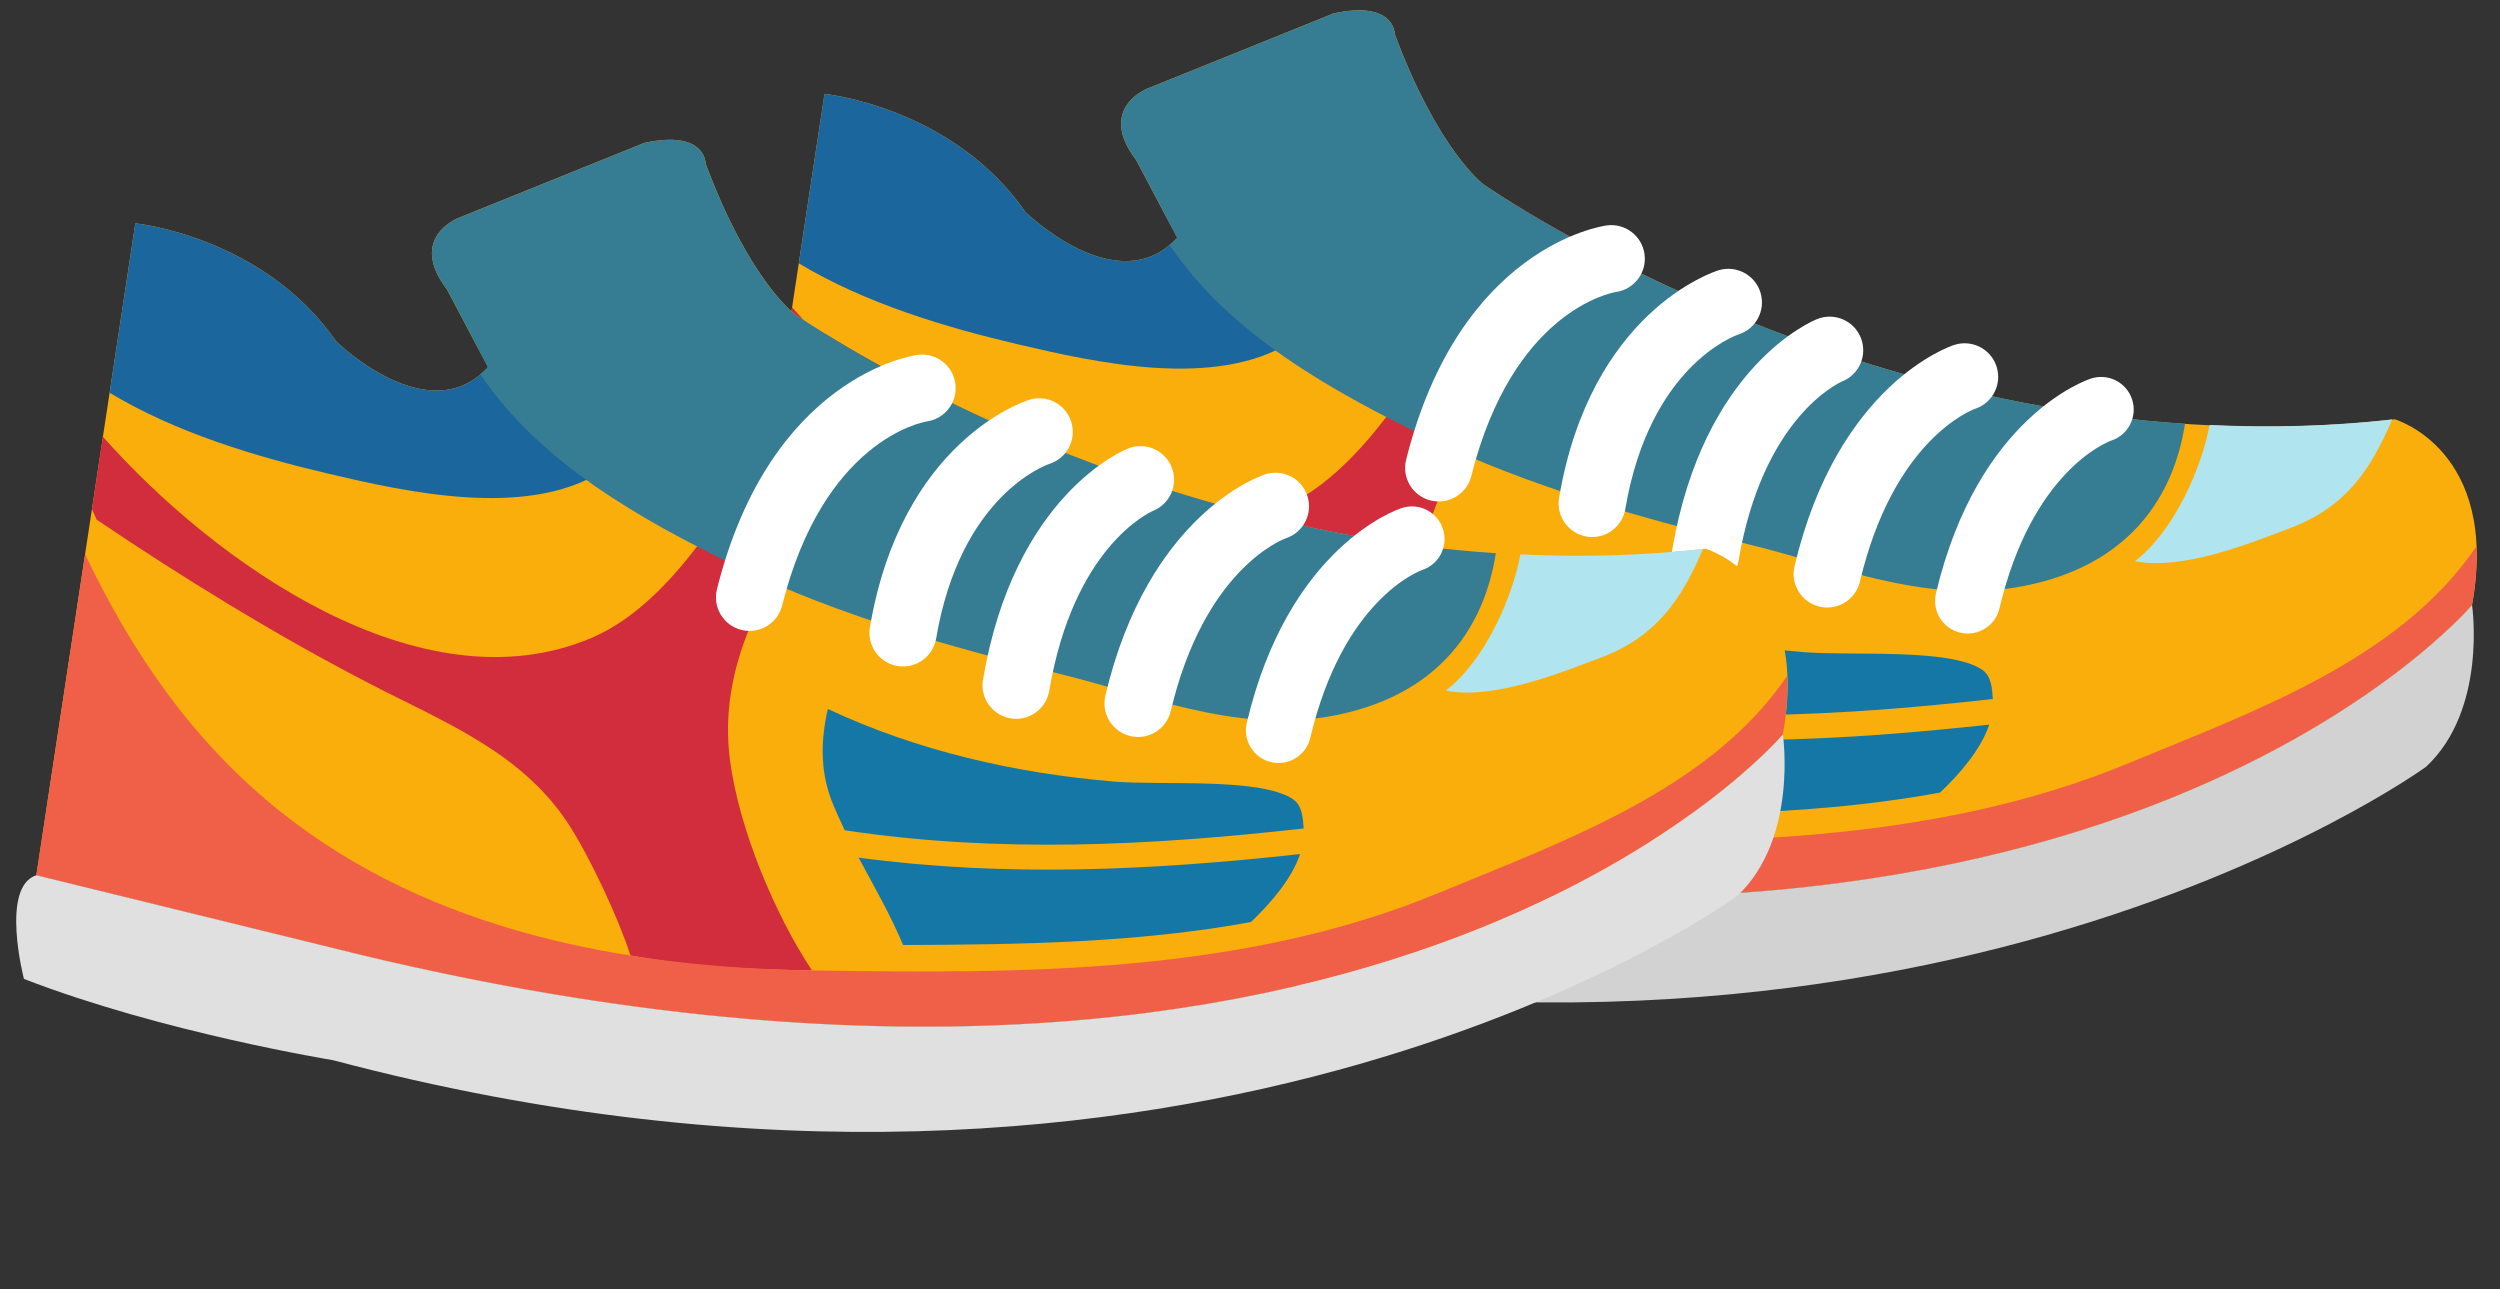 <?xml version="1.0" encoding="UTF-8"?><svg xmlns="http://www.w3.org/2000/svg" xmlns:xlink="http://www.w3.org/1999/xlink" height="1117.0" preserveAspectRatio="xMidYMid meet" version="1.0" viewBox="106.0 453.9 2165.8 1117.0" width="2165.8" zoomAndPan="magnify"><rect x="106.0" y="453.9" width="2165.8" height="1117.0" fill="#333333" stroke="none"/><g><g id="change1_1"><path d="M 1125.84 659.844 C 1074.18 716.031 994.293 637.477 994.293 637.477 C 930.93 546.297 820.281 535.238 820.281 535.238 L 734.523 1100 L 1019.129 1169.801 C 1907.582 1381.352 2247.562 978.031 2247.562 978.031 C 2271.828 843.711 2180.703 817.145 2180.703 817.145 C 1751.191 866.23 1391.039 613.508 1391.039 613.508 C 1391.039 613.508 1351.918 584.41 1314.379 483.598 C 1314.379 483.598 1314.707 453.926 1261.258 465.535 L 1099.77 530.73 C 1099.77 530.73 1056.039 547.812 1090.391 592.727 L 1125.84 659.844" fill="#f9ae0c"/></g><g id="change2_1"><path d="M 987.145 752.031 C 1055.449 768.07 1159.629 791.512 1225.18 749.762 C 1177.43 724.191 1143.719 684.738 1115.641 640.398 L 1125.84 659.84 C 1074.18 716.031 994.293 637.48 994.293 637.48 C 930.93 546.301 820.281 535.238 820.281 535.238 L 798.031 682.012 C 855.297 716.621 925.223 737.469 987.145 752.031" fill="#1b669c"/></g><g id="change3_1"><path d="M 1335.43 1000.27 C 1324.75 919.012 1365.699 847.641 1412.73 785.051 C 1433.301 757.621 1454.871 731.48 1481.789 710.23 C 1491.898 702.172 1503.672 693.781 1515.141 684.641 C 1472.211 663.23 1438.641 643.789 1417.539 630.699 C 1408.73 647.59 1399.949 664.43 1390.34 680.82 C 1349.32 750.66 1294.43 861.141 1214.82 894.691 C 1067.27 956.684 888.992 829.309 792.191 720.109 L 782.703 782.82 C 784.043 785.898 785.484 788.91 786.832 792 C 862.547 843.02 940.363 890.941 1021.422 933.07 C 1084.961 966.113 1153.211 992.094 1194.52 1054.109 C 1213.5 1082.73 1239.059 1137.68 1249.23 1169.5 C 1302.27 1179.289 1351.809 1181.531 1406.469 1182.449 C 1374.539 1134.301 1343.27 1060.141 1335.43 1000.27" fill="#d12d3d"/></g><g id="change4_1"><path d="M 1446.855 1084.75 C 1460.242 1109.641 1474.418 1134.23 1485.406 1160.434 C 1586.188 1160.09 1688.121 1158.672 1786.738 1140.531 C 1804.816 1123.293 1822.258 1102.684 1829.316 1081.641 C 1701.59 1095.699 1574.762 1101.871 1446.855 1084.75" fill="#1577a6"/></g><g id="change4_2"><path d="M 1434.844 1061.027 C 1567.801 1081.078 1699.734 1074.387 1832.398 1059.457 C 1831.812 1050.867 1831.488 1039.637 1822.965 1033.938 C 1794.02 1015.125 1711.234 1022.379 1667.91 1018.816 C 1583.047 1011.727 1497.574 992.285 1420.207 955.945 C 1414.262 981.859 1413.43 1008.445 1423.031 1034.156 C 1426.551 1043.336 1430.641 1052.176 1434.844 1061.027" fill="#1577a6"/></g><g id="change5_1"><path d="M 2020.219 822.043 C 2013.508 858.262 1990.066 913.578 1955.559 940.016 C 1997.125 948.434 2056.516 923.895 2088.977 911.789 C 2139.629 893.047 2160.492 858.902 2178.414 817.277 C 2124.289 823.363 2071.473 824.461 2020.219 822.043" fill="#b0e5ef"/></g><g id="change6_1"><path d="M 1949.863 1115.129 C 1778.676 1185.988 1589.281 1185.277 1406.473 1182.449 C 1245.293 1179.949 1077.371 1148.887 947.711 1046.219 C 870.852 985.449 817.48 907.539 776.77 821.887 L 734.523 1099.996 L 1019.133 1169.797 C 1907.59 1381.348 2247.574 978.027 2247.574 978.027 C 2251.043 958.926 2251.926 942.289 2251.305 927.328 C 2184.574 1025.707 2057.762 1070.43 1949.863 1115.129" fill="#f06049"/></g><g id="change7_1"><path d="M 1125.844 659.84 C 1123.793 662.156 1121.383 664.059 1119.121 666.008 C 1171.273 743.188 1258.297 791.961 1341.039 832.203 C 1431.801 876.457 1533.648 904.191 1621.023 925.52 C 1706.637 946.621 1786.715 982.5 1877.316 957.305 C 1949.895 937.109 1988.559 886.785 1998.934 821.016 C 1654.211 798.113 1391.039 613.508 1391.039 613.508 C 1391.039 613.508 1351.918 584.406 1314.379 483.602 C 1314.379 483.602 1314.711 453.922 1261.266 465.535 L 1099.773 530.73 C 1099.773 530.73 1056.043 547.812 1090.395 592.719 L 1125.844 659.84" fill="#367d93"/></g><g id="change8_1"><path d="M 734.523 1100 L 1019.129 1169.801 C 1907.594 1381.352 2247.57 978.031 2247.57 978.031 C 2247.57 978.031 2261.039 1068.379 2207.812 1118.129 C 2207.812 1118.129 1740.625 1458.781 991.52 1260.199 C 991.52 1260.199 843.492 1236.16 723.77 1189.812 C 723.77 1189.812 703.066 1110.07 734.523 1100" fill="#d3d2d2"/></g><g id="change9_1"><path d="M 1352.398 888.34 C 1350.07 888.34 1347.691 888.059 1345.309 887.461 C 1329.711 883.559 1320.25 867.75 1324.16 852.16 C 1370.199 668.371 1492.781 649.891 1497.98 649.191 C 1513.852 647.031 1528.57 658.23 1530.691 674.18 C 1532.82 689.988 1521.789 704.551 1506.039 706.84 C 1501.73 707.539 1416.41 723.461 1380.621 866.309 C 1377.301 879.531 1365.441 888.34 1352.398 888.34" fill="#fff"/></g><g id="change9_2"><path d="M 1485.391 919.129 C 1483.762 919.129 1482.129 918.996 1480.473 918.711 C 1464.625 916.02 1453.965 900.992 1456.656 885.148 C 1484.035 723.891 1590.234 689.469 1594.758 688.074 C 1610.133 683.336 1626.41 691.988 1631.129 707.344 C 1635.836 722.617 1627.336 738.793 1612.152 743.633 C 1608.379 744.918 1535.016 771.383 1514.039 894.887 C 1511.621 909.094 1499.32 919.129 1485.391 919.129" fill="#fff"/></g><g id="change9_3"><path d="M 1583.355 964.484 C 1581.746 964.484 1580.117 964.344 1578.48 964.07 C 1562.613 961.391 1551.941 946.363 1554.629 930.527 C 1581.633 770.789 1676.375 731.824 1680.395 730.238 C 1695.383 724.359 1712.25 731.707 1718.133 746.664 C 1723.969 761.523 1716.766 778.277 1702.035 784.273 C 1698.531 785.785 1633.066 815.781 1612.027 940.223 C 1609.629 954.43 1597.305 964.484 1583.355 964.484" fill="#fff"/></g><g id="change9_4"><path d="M 1687.105 980.152 C 1685.512 980.055 1683.887 979.812 1682.27 979.434 C 1666.633 975.73 1656.934 960.047 1660.637 944.402 C 1697.91 786.746 1794.961 753.98 1799.105 752.684 C 1814.441 747.781 1830.793 756.219 1835.691 771.516 C 1840.547 786.711 1832.281 802.969 1817.184 808.004 C 1813.594 809.297 1746.316 834.992 1717.277 957.801 C 1713.977 971.828 1701.027 981.055 1687.105 980.152" fill="#fff"/></g><g id="change9_5"><path d="M 1808.859 1002.688 C 1807.297 1002.59 1805.738 1002.359 1804.152 1001.996 C 1788.969 998.395 1779.562 983.164 1783.156 967.98 C 1819.348 814.891 1913.602 783.082 1917.602 781.805 C 1932.508 777.047 1948.387 785.238 1953.129 800.102 C 1957.875 814.852 1949.828 830.629 1935.172 835.527 C 1931.688 836.77 1866.359 861.73 1838.168 980.988 C 1834.949 994.598 1822.387 1003.566 1808.859 1002.688" fill="#fff"/></g><g id="change1_2"><path d="M 528.805 771.984 C 477.145 828.176 397.25 749.617 397.25 749.617 C 333.891 658.438 223.242 647.383 223.242 647.383 L 137.48 1212.137 L 422.09 1281.949 C 1310.551 1493.488 1650.535 1090.18 1650.535 1090.18 C 1674.793 955.855 1583.664 929.293 1583.664 929.293 C 1154.148 978.375 794 725.645 794 725.645 C 794 725.645 754.879 696.559 717.336 595.742 C 717.336 595.742 717.672 566.066 664.215 577.68 L 502.734 642.871 C 502.734 642.871 459.004 659.957 493.348 704.871 L 528.805 771.984" fill="#f9ae0c"/></g><g id="change2_2"><path d="M 390.105 864.172 C 458.41 880.219 562.582 903.652 628.145 861.91 C 580.395 836.34 546.684 796.891 518.602 752.551 L 528.805 771.988 C 477.145 828.18 397.25 749.621 397.25 749.621 C 333.891 658.441 223.242 647.391 223.242 647.391 L 200.988 794.16 C 258.254 828.77 328.18 849.621 390.105 864.172" fill="#1b669c"/></g><g id="change3_2"><path d="M 738.383 1112.422 C 727.715 1031.16 768.66 959.801 815.695 897.191 C 836.258 869.77 857.836 843.621 884.75 822.379 C 894.863 814.32 906.641 805.93 918.102 796.781 C 875.18 775.379 841.598 755.941 820.5 742.852 C 811.695 759.738 802.906 776.578 793.301 792.969 C 752.281 862.82 697.387 973.289 617.773 1006.828 C 470.227 1068.828 291.953 941.457 195.148 832.25 L 185.66 894.969 C 187 898.051 188.445 901.059 189.789 904.141 C 265.504 955.172 343.324 1003.09 424.379 1045.211 C 487.918 1078.27 556.164 1104.238 597.48 1166.262 C 616.453 1194.879 642.023 1249.828 652.195 1281.641 C 705.234 1291.43 754.77 1293.68 809.43 1294.59 C 777.504 1246.449 746.227 1172.289 738.383 1112.422" fill="#d12d3d"/></g><g id="change4_3"><path d="M 849.82 1196.891 C 863.207 1221.789 877.375 1246.379 888.371 1272.578 C 989.148 1272.23 1091.09 1270.82 1189.699 1252.68 C 1207.781 1235.441 1225.219 1214.82 1232.281 1193.789 C 1104.551 1207.84 977.723 1214.02 849.82 1196.891" fill="#1577a6"/></g><g id="change4_4"><path d="M 837.801 1173.18 C 970.75 1193.219 1102.699 1186.539 1235.359 1171.602 C 1234.77 1163.012 1234.43 1151.781 1225.91 1146.078 C 1196.969 1127.281 1114.191 1134.531 1070.859 1130.969 C 986.008 1123.879 900.523 1104.43 823.164 1068.102 C 817.215 1094.012 816.387 1120.59 825.992 1146.301 C 829.492 1155.48 833.602 1164.32 837.801 1173.18" fill="#1577a6"/></g><g id="change5_2"><path d="M 1423.18 934.188 C 1416.461 970.406 1393.02 1025.719 1358.52 1052.16 C 1400.078 1060.59 1459.469 1036.039 1491.93 1023.941 C 1542.578 1005.199 1563.449 971.055 1581.379 929.422 C 1527.23 935.52 1474.43 936.605 1423.18 934.188" fill="#b0e5ef"/></g><g id="change6_2"><path d="M 1352.812 1227.281 C 1181.629 1298.141 992.223 1297.434 809.426 1294.594 C 648.246 1292.102 480.332 1261.043 350.668 1158.371 C 273.809 1097.602 220.438 1019.695 179.723 934.047 L 137.48 1212.141 L 422.09 1281.953 C 1310.547 1493.492 1650.527 1090.184 1650.527 1090.184 C 1653.969 1071.074 1654.875 1054.441 1654.254 1039.484 C 1587.512 1137.863 1460.727 1182.582 1352.812 1227.281" fill="#f06049"/></g><g id="change7_2"><path d="M 528.805 771.988 C 526.746 774.309 524.332 776.199 522.078 778.148 C 574.227 855.34 661.258 904.109 744.004 944.352 C 834.754 988.605 936.605 1016.34 1023.98 1037.672 C 1109.59 1058.781 1189.68 1094.648 1280.27 1069.449 C 1352.859 1049.262 1391.512 998.934 1401.891 933.172 C 1057.172 910.266 794 725.648 794 725.648 C 794 725.648 754.879 696.559 717.336 595.738 C 717.336 595.738 717.672 566.07 664.215 577.68 L 502.734 642.871 C 502.734 642.871 459.004 659.961 493.348 704.871 L 528.805 771.988" fill="#367d93"/></g><g id="change10_1"><path d="M 137.48 1212.141 L 422.09 1281.949 C 1310.551 1493.488 1650.535 1090.18 1650.535 1090.18 C 1650.535 1090.18 1664 1180.52 1610.785 1230.27 C 1610.785 1230.27 1143.586 1570.93 394.477 1372.348 C 394.477 1372.348 246.453 1348.309 126.734 1301.957 C 126.734 1301.957 106.027 1222.219 137.48 1212.141" fill="#e0e0e0"/></g><g id="change9_6"><path d="M 755.367 1000.48 C 753.027 1000.48 750.652 1000.211 748.27 999.609 C 732.676 995.707 723.207 979.895 727.121 964.301 C 773.164 780.512 895.742 762.031 900.938 761.34 C 916.805 759.172 931.523 770.379 933.648 786.32 C 935.785 802.141 924.754 816.691 909.004 818.988 C 904.684 819.691 819.367 835.609 783.578 978.453 C 780.262 991.68 768.398 1000.48 755.367 1000.48" fill="#fff"/></g><g id="change9_7"><path d="M 888.355 1031.27 C 886.727 1031.27 885.086 1031.141 883.441 1030.859 C 867.598 1028.16 856.938 1013.141 859.621 997.289 C 886.992 836.031 993.207 801.621 997.719 800.219 C 1013.09 795.488 1029.371 804.129 1034.09 819.488 C 1038.789 834.762 1030.309 850.93 1015.121 855.781 C 1011.34 857.059 937.984 883.52 917.008 1007.031 C 914.59 1021.23 902.285 1031.27 888.355 1031.27" fill="#fff"/></g><g id="change9_8"><path d="M 986.32 1076.629 C 984.711 1076.629 983.082 1076.5 981.438 1076.219 C 965.578 1073.539 954.898 1058.52 957.59 1042.672 C 984.59 882.93 1079.34 843.969 1083.352 842.379 C 1098.34 836.5 1115.211 843.859 1121.09 858.809 C 1126.93 873.672 1119.73 890.43 1104.988 896.422 C 1101.488 897.93 1036.02 927.934 1014.98 1052.371 C 1012.59 1066.578 1000.27 1076.629 986.32 1076.629" fill="#fff"/></g><g id="change9_9"><path d="M 1090.07 1092.301 C 1088.469 1092.199 1086.852 1091.961 1085.23 1091.578 C 1069.578 1087.879 1059.898 1072.199 1063.602 1056.551 C 1100.871 898.898 1197.941 866.141 1202.07 864.82 C 1217.398 859.922 1233.75 868.359 1238.648 883.66 C 1243.52 898.859 1235.238 915.113 1220.148 920.145 C 1216.559 921.441 1149.289 947.141 1120.238 1069.949 C 1116.93 1083.98 1103.98 1093.199 1090.07 1092.301" fill="#fff"/></g><g id="change9_10"><path d="M 1211.82 1114.84 C 1210.27 1114.738 1208.691 1114.512 1207.121 1114.141 C 1191.93 1110.539 1182.52 1095.32 1186.109 1080.129 C 1222.309 927.043 1316.551 895.23 1320.559 893.961 C 1335.461 889.191 1351.34 897.391 1356.09 912.246 C 1360.82 927.004 1352.789 942.785 1338.141 947.676 C 1334.648 948.918 1269.32 973.875 1241.129 1093.141 C 1237.91 1106.738 1225.34 1115.719 1211.82 1114.84" fill="#fff"/></g></g></svg>